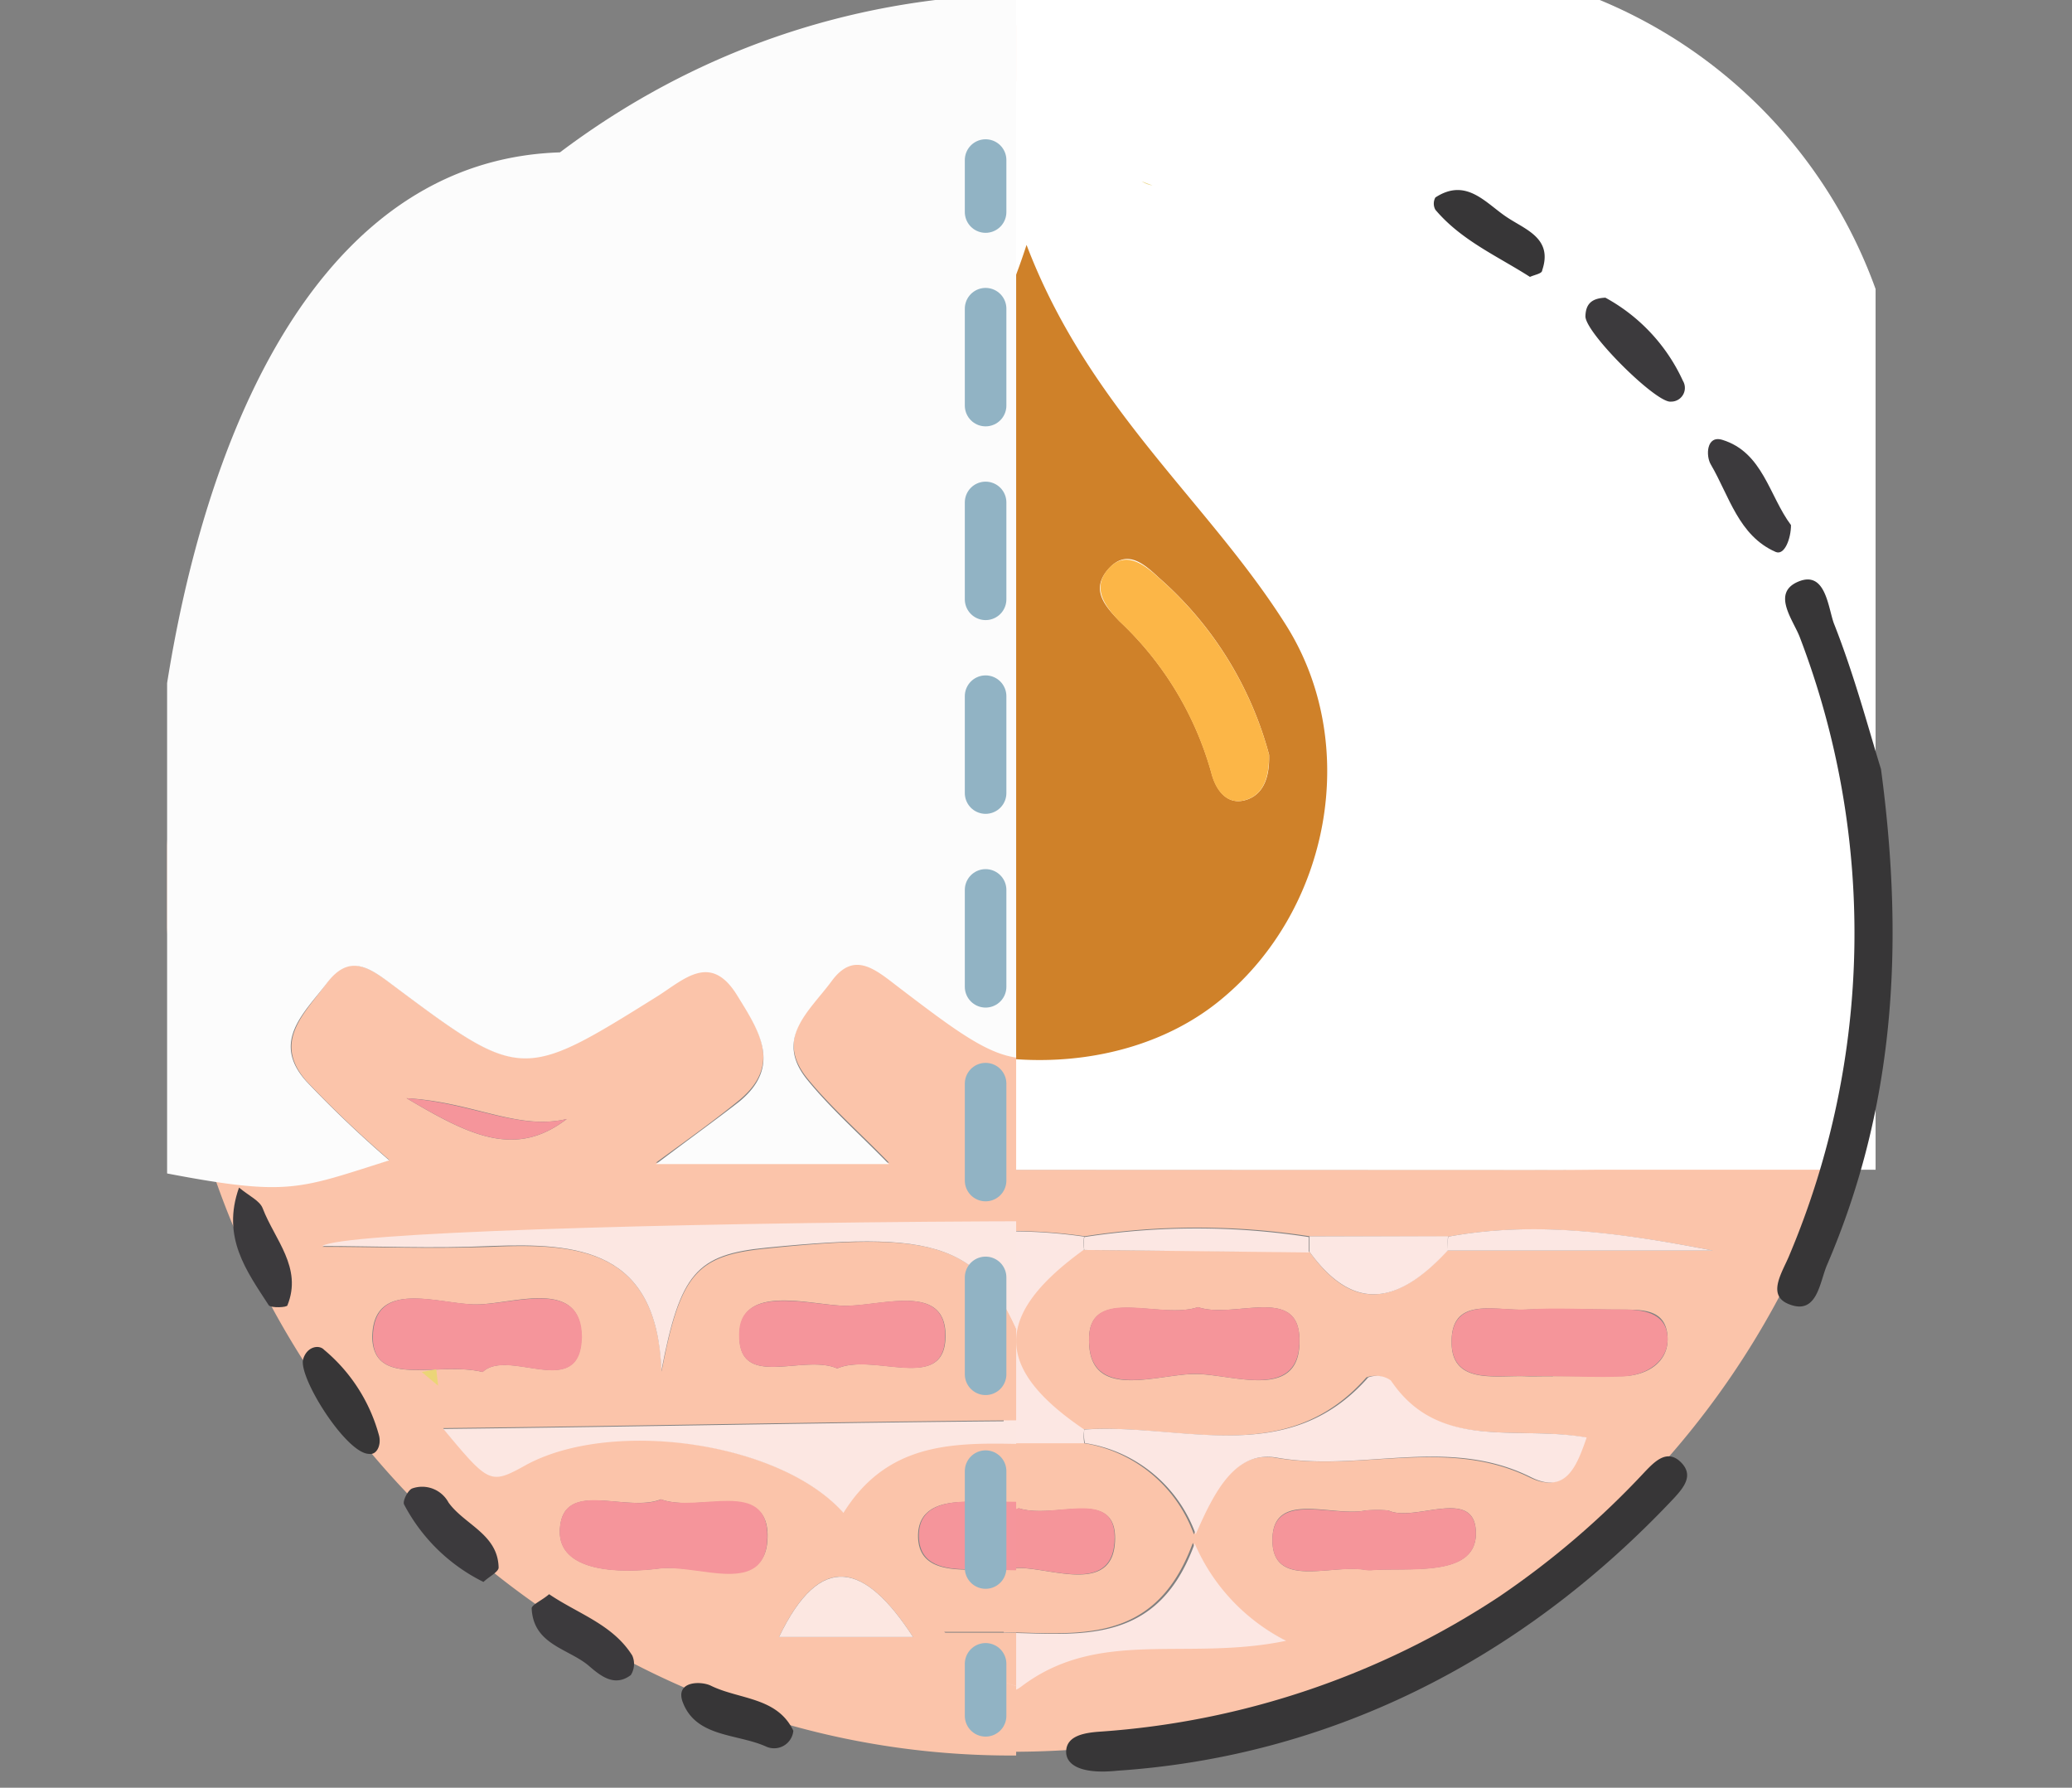 <svg id="Layer_1" data-name="Layer 1" xmlns="http://www.w3.org/2000/svg" xmlns:xlink="http://www.w3.org/1999/xlink" viewBox="0 0 99.69 86"><rect x="0" y="0" width="99.69" height="86" fill="#808080" stroke="none"/><defs><style>.cls-1,.cls-14,.cls-15{fill:none;}.cls-2{clip-path:url(#clip-path);}.cls-3{fill:#fbc4aa;}.cls-4{fill:#fcfcfc;}.cls-5{fill:#fce7e3;}.cls-6{fill:#f5959a;}.cls-7{fill:#fff;}.cls-8{fill:#cf8129;}.cls-9{fill:#fcb647;}.cls-10{clip-path:url(#clip-path-2);}.cls-11{fill:#fce7e2;}.cls-12{fill:#f5959b;}.cls-13{fill:#fce7e1;}.cls-14,.cls-15{stroke:#91b3c4;stroke-linecap:round;stroke-miterlimit:10;stroke-width:2px;}.cls-15{stroke-dasharray:4.66 4.66;}.cls-16{fill:#373637;}.cls-17{fill:#3c3a3d;}.cls-18{fill:#ead686;}.cls-19{fill:#ebd577;}</style><clipPath id="clip-path"><rect class="cls-1" x="48.29" y="-4.69" width="41.95" height="96.62"/></clipPath><clipPath id="clip-path-2"><rect class="cls-1" x="8.04" y="-7.18" width="40.85" height="99.12"/></clipPath></defs><title>ty1</title><g class="cls-2"><path class="cls-3" d="M90.37,43.12c0,22.92-18.52,41.16-41.74,41.15-22.93,0-41.71-18.79-41.49-41.49C7.36,19.4,25.87,1.35,49.58,1.4,72.07,1.45,90.38,20.18,90.37,43.12ZM63,59.47a35.3,35.3,0,0,0-10.8,0,24.76,24.76,0,0,0-7.52.07c-9.95-.88-19.88-.33-29.81.16a77.34,77.34,0,0,0,10.59.43c3,0,5,1.27,5.06,4.26s-2.06,4.28-4.89,4.43l-4.78.23c1.34,1.23,1.9,2.33,3.71,1.51,3.53-1.61,7.36-1,11-.61,3.51.4,4.78,4,2.75,6.88-.52.74-1.85.79-1.71,2.44,2.55,0,5.12,0,7.68,0,1.89,0,3.3,3,4.77,1.83,3.69-2.83,7.93-1.21,12.74-2.2a9.41,9.41,0,0,1-4.4-4.68c-2,5.49-6.38,4.16-10.27,4.3-3.09.11-6-.08-6.66-3.88s2.3-4.5,5-5.22l6.65,0a6.75,6.75,0,0,1,5.33,4.39c.94-2.06,1.94-4,3.9-3.69,4.06.72,8.25-1,12.23.94,1.69.84,2.21-.52,2.68-1.91-3.43-.61-7.11.68-9.42-2.74a1.16,1.16,0,0,0-1.09-.15c-3.91,4.44-9,2.17-13.66,2.51-4.37-3-4.37-5.52,0-8.64L63,60.21c2.23,3.13,4.43,2.33,6.62-.05H82.42c-4.28-.82-8.52-1.44-12.74-.67Zm-14.35-3.2H73.16c14,0,14.39-.11,14.09-14.28-.32-15.73-8-27.33-22.07-33.87-14.9-6.92-29.42-4.91-41.84,6C11.5,24.45,7.82,37.82,11.55,53.19c.59,2.44,1.77,3.18,4.29,3.15C26.78,56.19,37.72,56.27,48.66,56.27Zm26.06,9.93c1.11,0,2.22,0,3.32,0s2.29-.6,2.2-1.92S79,63,78,63c-1.52,0-3.05-.07-4.57,0s-3.61-.66-3.59,1.57c0,2.08,2.17,1.57,3.62,1.64C73.88,66.22,74.3,66.2,74.71,66.21ZM57.64,62.88c-1.78.61-5.15-1-5.24,1.43-.13,3.23,3.35,1.73,5.23,1.79s5,1.28,4.89-1.71C62.46,61.82,59.36,63.47,57.64,62.88ZM22.35,66.2h2.07c1.24,0,2.83.14,2.93-1.5.13-2.12-1.71-1.69-3-1.73q-2.27-.07-4.55,0c-1.05,0-2.52-.2-2.56,1.31s1.29,1.92,2.65,1.92Zm9.74,9.36c1.42-.36,4,.79,4.07-1.33.06-2.69-2.7-1.17-4.21-1.57a.8.8,0,0,0-.41,0c-1.7.49-4.95-1-4.91.89C26.69,76.07,30,75.36,32.08,75.56Zm16.93-3c-1.73.85-5.27-1.42-5.31,1.65,0,2.38,3.44,1.23,5.31,1.22,1.63,0,4.66,1.33,4.63-1.48C53.62,71.6,50.7,73.11,49,72.55Zm17.78.1a6.86,6.86,0,0,0-1.1,0c-1.6.33-4.47-1-4.48,1.41s2.86,1.15,4.48,1.45a1.78,1.78,0,0,0,.41,0c1.88-.1,4.9.31,4.9-1.76C71,71.47,68.05,73.26,66.8,72.66Z"/><path class="cls-4" d="M48.66,56.27c-10.94,0-21.88-.09-32.81.07-2.52,0-3.7-.7-4.29-3.15-3.73-15.37-.05-28.74,11.8-39.11C35.77,3.21,50.29,1.2,65.18,8.12,79.25,14.66,86.93,26.26,87.26,42c.29,14.17,0,14.28-14.09,14.28Zm.74-44.49c-1.78,5.49-4.47,8.81-7.24,12.09a53.9,53.9,0,0,0-4.75,6.28,12.93,12.93,0,0,0,2.85,17.49c5.21,4.31,13.6,4.51,18.5.46,5.25-4.34,6.73-12.3,3.13-18C58.15,24.14,52.41,19.67,49.39,11.78Z"/><path class="cls-5" d="M45.55,69.45c-2.75.71-5.67,1.42-5,5.22s3.58,4,6.66,3.88c3.89-.14,8.29,1.19,10.27-4.3a9.41,9.41,0,0,0,4.4,4.68c-4.81,1-9-.63-12.74,2.2-1.47,1.13-2.88-1.84-4.77-1.83-2.56,0-5.12,0-7.68,0-.13-1.65,1.2-1.7,1.71-2.44,2-2.91.76-6.47-2.75-6.88-3.68-.42-7.52-1-11,.61-1.81.82-2.37-.28-3.71-1.51l4.78-.23c2.84-.15,5-1.33,4.89-4.43s-2.11-4.29-5.06-4.26a77.34,77.34,0,0,1-10.59-.43c9.93-.5,19.86-1,29.81-.16a.57.57,0,0,1,.06.47c-2.75,0-5.51.13-8.26.12-3,0-4.9,1.36-5,4.32-.06,2.79,1.85,4.21,4.55,4.28,3.16.08,6.33,0,9.49-.08A7.05,7.05,0,0,1,45.55,69.45Z"/><path class="cls-5" d="M52.17,68.77c4.64-.34,9.76,1.92,13.66-2.51a1.16,1.16,0,0,1,1.09.15c2.31,3.43,6,2.13,9.42,2.74-.48,1.39-1,2.75-2.68,1.91-4-2-8.17-.22-12.23-.94-2-.35-3,1.63-3.9,3.69a6.75,6.75,0,0,0-5.33-4.39A1.77,1.77,0,0,1,52.17,68.77Z"/><path class="cls-6" d="M74.71,66.2c-.42,0-.83,0-1.25,0-1.45-.07-3.6.44-3.62-1.64,0-2.23,2.2-1.48,3.59-1.57s3,0,4.57,0c1,0,2.15.13,2.23,1.31s-1,1.87-2.2,1.92S75.82,66.21,74.71,66.2Z"/><path class="cls-6" d="M57.64,62.88c1.72.59,4.82-1.06,4.88,1.5.08,3-3.14,1.77-4.89,1.71s-5.36,1.44-5.23-1.79C52.49,61.84,55.86,63.49,57.64,62.88Z"/><path class="cls-6" d="M22.35,66.21H19.86c-1.36,0-2.69-.38-2.65-1.92S18.72,63,19.78,63q2.27-.07,4.55,0c1.31,0,3.14-.39,3,1.73-.1,1.64-1.69,1.49-2.93,1.5Z"/><path class="cls-5" d="M52.17,68.77a1.77,1.77,0,0,0,0,.66l-6.65,0a7.05,7.05,0,0,0,0-.76c3.87-3.49,3.63-6-.82-8.64a.57.57,0,0,0-.06-.47,24.76,24.76,0,0,1,7.52-.07,2,2,0,0,0,0,.62C47.8,63.25,47.8,65.82,52.17,68.77Z"/><path class="cls-6" d="M32.08,75.56c-2.12-.2-5.39.51-5.45-2,0-1.92,3.2-.4,4.91-.89a.8.8,0,0,1,.41,0c1.51.4,4.27-1.13,4.21,1.57C36.11,76.35,33.5,75.2,32.08,75.56Z"/><path class="cls-6" d="M49,72.55c1.68.56,4.6-1,4.63,1.39,0,2.81-3,1.48-4.63,1.48-1.87,0-5.34,1.16-5.31-1.22C43.75,71.13,47.29,73.4,49,72.55Z"/><path class="cls-6" d="M66.8,72.66c1.25.61,4.2-1.19,4.21,1.11,0,2.07-3,1.66-4.9,1.76a1.78,1.78,0,0,1-.41,0c-1.62-.3-4.49.92-4.48-1.45S64.09,73,65.7,72.66A6.86,6.86,0,0,1,66.8,72.66Z"/><path class="cls-5" d="M69.68,59.49c4.22-.78,8.46-.16,12.74.67H69.65A3,3,0,0,1,69.68,59.49Z"/><path class="cls-5" d="M52.17,60.13a2,2,0,0,1,0-.62,35.3,35.3,0,0,1,10.8,0q0,.37,0,.74Z"/><path class="cls-5" d="M63,60.21q0-.37,0-.74l6.67,0a3,3,0,0,0,0,.67C67.46,62.54,65.26,63.34,63,60.21Z"/><path class="cls-3" d="M44.75,60.05c4.45,2.64,4.69,5.14.82,8.64-3.16,0-6.33.16-9.49.08-2.7-.07-4.62-1.49-4.55-4.28.07-3,2-4.32,5-4.32C39.24,60.18,42,60.1,44.75,60.05Zm-5,2.68c-1.51,1.1-4.88-1.17-5,1.74s3.2,1.63,5,1.64,5.09,1.19,5.14-1.49C45,61.58,41.63,63.66,39.76,62.73Z"/><path class="cls-6" d="M39.76,62.73c1.88.93,5.23-1.15,5.17,1.89-.05,2.68-3.31,1.5-5.14,1.49s-5.08,1.21-5-1.64S38.25,63.83,39.76,62.73Z"/><path class="cls-7" d="M32.53-1.81H67.87A23.78,23.78,0,0,1,91.65,22V56.27a0,0,0,0,1,0,0H7.13a0,0,0,0,1,0,0V23.58A25.4,25.4,0,0,1,32.53-1.81Z"/><path class="cls-8" d="M49.39,11.78c3,7.88,8.75,12.36,12.49,18.3,3.6,5.72,2.12,13.68-3.13,18-4.9,4.06-13.29,3.85-18.5-.46A12.93,12.93,0,0,1,37.4,30.15a53.9,53.9,0,0,1,4.75-6.28C44.93,20.59,47.62,17.27,49.39,11.78ZM61.06,36.31a17.23,17.23,0,0,0-5.29-8.51c-.71-.66-1.55-1.43-2.44-.43s-.15,1.8.53,2.51a15.82,15.82,0,0,1,4.42,7.28c.19.77.73,1.65,1.73,1.3C60.84,38.17,61.09,37.3,61.06,36.31Z"/><path class="cls-9" d="M61.06,36.31c0,1-.22,1.86-1.06,2.15-1,.35-1.54-.52-1.73-1.3a15.82,15.82,0,0,0-4.42-7.28c-.68-.71-1.34-1.59-.53-2.51s1.72-.23,2.44.43A17.23,17.23,0,0,1,61.06,36.31Z"/></g><g class="cls-10"><path class="cls-3" d="M8,42.78A41.29,41.29,0,0,1,49.6,1.22C72.9,1.24,91,19.67,91,43.34c0,23.21-18.49,41.13-42.38,41.11C26.3,84.43,8,65.69,8,42.78ZM52.34,79.45c3.67-.66,7.41-.42,11.24-.77-2.91-.37-4.76-2-5-4.53a3.93,3.93,0,0,1,3.19-4.33c3.92-.5,8.12-1.43,11.74.74,2.43,1.46,3,.19,4.32-1.78-19-.91-37.54-.29-56.51-.08,2.25,2.65,2.25,2.65,4.06,1.69,4.18-2.2,12.2-1,15.19,2.35,2.55-4.1,6.62-3.23,10.48-3.3,3.15-.06,6.1.19,6.55,4.06s-2.49,4.43-5.29,5H45.43C47.8,81,49.82,82.58,52.34,79.45Zm15-23.36-3.84-3.61c-2.07-1.94-.62-3.47.56-5,1.49-2,2.52-.51,3.7.43,5,4,6.21,4,11.84.37,1.37-.87,2.79-2.87,4.46-.29,1.4,2.17,1.59,4.06-.83,5.72-1,.65-2.38.9-2.63,2.32,4.33,1.41,6.2-.62,6.69-4.66.23-1.93.77-3.84.83-5.77C88.61,29.41,82.22,16.71,67.95,9S39.33,2.33,26.36,12.12C13.24,22,8.89,35.59,11.87,51.7c.74,4,2.5,5.48,6.86,4.1a54.55,54.55,0,0,1-4-3.81c-1.66-1.92,0-3.3,1-4.72s2-.76,3.14.08c6.19,4.64,6.24,4.62,12.77.5,1.29-.81,2.54-2.12,3.8-.08,1,1.66,2.25,3.41.12,5.16-1.14.93-2.34,1.79-4,3H42.77c-1.49-1.53-2.83-2.7-3.94-4.07-1.6-2,.17-3.35,1.18-4.73s2-.63,3.13.22c6,4.59,6.13,4.59,12.78.42,1.34-.84,2.62-2,3.8,0,1,1.66,2.24,3.43,0,5.14-1.16.88-2.3,1.78-4,3.07ZM49.67,65.94c.12-4.77,2.43-6.21,5.82-5.89,4.3.4,10-2.27,11.69,6.17.25-5.5,3-6.35,6.62-6.24,3.2.09,6.4,0,9.6,0-6.94-1.89-66.07-1.28-67.89,0,2.53,0,5.32.1,8.11,0,4.23-.19,8,.12,8.21,6,.9-4.7,1.67-5.59,5.06-5.92C45.68,59.15,47.61,59.88,49.67,65.94Zm-.26,6.31c-1,0-1.92,0-2.88,0-1.15,0-2.38.25-2.36,1.67s1.26,1.58,2.4,1.59c1.37,0,2.75.08,4.11,0s3.94.74,3.93-1.57-2.41-1.58-4-1.67C50.24,72.23,49.83,72.25,49.42,72.24ZM23.22,66c1.26-1.19,4.71,1.42,4.75-1.69,0-2.86-3.28-1.57-5.06-1.56s-5-1.3-5,1.62C18,66.8,21.11,65.48,23.22,66Zm8.59,6.12c-1.67.68-4.73-1-4.87,1.44-.12,2.08,2.88,2.13,4.78,1.89s5.15,1.28,5.21-1.5S33.62,72.78,31.81,72.13ZM66.3,75.47a26.11,26.11,0,0,0,3.34,0c1.1-.14,2.47-.56,2.5-1.77,0-1.46-1.45-1.39-2.52-1.41-2.09,0-4.18,0-6.26.09a1.59,1.59,0,0,0-1.62,1.59c0,1,.77,1.45,1.65,1.52A28.9,28.9,0,0,0,66.3,75.47Zm9.64-12.94c-1.8.7-5.18-1.09-5.15,1.78s3.37,1.43,5.21,1.45c1.66,0,4.76,1.31,4.73-1.52S77.58,63.23,75.94,62.53ZM40.28,65.83c1.77-.77,5.11,1.15,5.21-1.45.11-2.81-3.22-1.47-5-1.57s-4.86-1-4.91,1.38C35.5,66.89,38.65,65.11,40.28,65.83Zm17.93.09c1.5-1,4.71,1,4.82-1.41.14-3.06-3.16-1.59-4.93-1.69s-4.87-1.08-4.87,1.43C53.23,67,56.41,65.05,58.21,65.93ZM43.93,78.75c-2.32-3.58-4.45-4.16-6.45,0ZM19.56,52.83c3,1.78,5.23,2.91,7.71,1C24.9,54.39,22.75,53,19.56,52.83Zm49.36.29c2.14,1.56,4.39,2.53,6.88.85C73.46,54.13,71.26,53.24,68.92,53.11Z"/><path class="cls-4" d="M67.36,56.09H55.74c1.67-1.29,2.82-2.19,4-3.07,2.24-1.71,1-3.47,0-5.14-1.17-2-2.46-.88-3.8,0C49.27,52,49.14,52,43.14,47.42c-1.1-.85-2.08-1.65-3.13-.22s-2.78,2.75-1.18,4.73c1.11,1.37,2.45,2.55,3.94,4.07H31.56c1.67-1.26,2.87-2.12,4-3,2.13-1.74.9-3.5-.12-5.16-1.26-2-2.51-.74-3.8.08C25.11,52,25.06,52,18.87,47.37c-1.12-.84-2.07-1.5-3.14-.08s-2.71,2.8-1,4.72a54.55,54.55,0,0,0,4,3.81c-4.36,1.37-4.82,1.75-10.69.63-3-16.11.58-48.54,18.9-49.12,13-9.79,29.61-9.77,43.86-2.08s21.81,24,21.35,40.18c-.06,1.93.88,7.32-.73,8.4C86.66,57,85,57.4,80.62,56c.25-1.42,1.68-1.67,2.63-2.32,2.43-1.66,2.24-3.55.83-5.72-1.67-2.58-3.09-.58-4.46.29-5.63,3.58-6.86,3.59-11.84-.37-1.18-.94-2.21-2.43-3.7-.43-1.17,1.57-2.63,3.11-.56,5Z"/><path class="cls-11" d="M49.67,65.94c-2.07-6.05-4-6.79-12.79-5.92-3.38.33-4.15,1.22-5.06,5.92-.21-5.85-4-6.16-8.21-6-2.79.13-5.58,0-8.11,0,1.82-1.27,60.95-1.89,67.89,0-3.2,0-6.4.07-9.6,0-3.58-.1-6.37.74-6.62,6.24C65.52,57.78,59.8,60.45,55.49,60,52.11,59.73,49.79,61.17,49.67,65.94Z"/><path class="cls-11" d="M52.32,78.54c2.8-.6,5.74-1.25,5.29-5s-3.41-4.12-6.55-4.06c-3.86.07-7.93-.8-10.48,3.3-3-3.39-11-4.55-15.19-2.35-1.81,1-1.81,1-4.06-1.69,19-.21,37.46-.83,56.51.08-1.33,2-1.88,3.24-4.32,1.78-3.62-2.18-7.82-1.24-11.74-.74a3.93,3.93,0,0,0-3.19,4.33c.25,2.56,2.09,4.16,5,4.53-3.82.35-7.57.12-11.24.77Z"/><path class="cls-12" d="M49.42,72.25c.41,0,.82,0,1.23,0,1.56.08,4-.54,4,1.67s-2.44,1.45-3.93,1.57-2.74,0-4.11,0c-1.14,0-2.38-.16-2.4-1.59s1.21-1.64,2.36-1.67C47.5,72.22,48.46,72.24,49.42,72.25Z"/><path class="cls-12" d="M23.22,66c-2.12-.53-5.25.79-5.28-1.63,0-2.92,3.2-1.62,5-1.62S28,61.47,28,64.33C27.93,67.43,24.48,64.82,23.22,66Z"/><path class="cls-12" d="M31.81,72.13c1.8.66,5.17-1.08,5.11,1.83s-3.35,1.26-5.21,1.5-4.9.2-4.78-1.89C27.08,71.08,30.14,72.81,31.81,72.13Z"/><path class="cls-12" d="M66.3,75.47c-1,0-2,.07-2.92,0s-1.64-.54-1.65-1.52a1.59,1.59,0,0,1,1.62-1.59c2.08-.13,4.17-.12,6.26-.09,1.07,0,2.55-.05,2.52,1.41,0,1.22-1.4,1.63-2.5,1.77A27.16,27.16,0,0,1,66.3,75.47Z"/><path class="cls-12" d="M75.94,62.53c1.64.7,4.76-1.08,4.79,1.72S77.66,65.78,76,65.76c-1.83,0-5.17,1.3-5.21-1.45S74.14,63.23,75.94,62.53Z"/><path class="cls-12" d="M40.28,65.83c-1.63-.72-4.78,1.06-4.72-1.64,0-2.35,3.16-1.47,4.91-1.38s5.14-1.24,5,1.57C45.39,67,42,65.06,40.28,65.83Z"/><path class="cls-12" d="M58.21,65.93c-1.8-.88-5,1-5-1.67,0-2.51,3.14-1.52,4.87-1.43s5.07-1.37,4.93,1.69C62.92,66.92,59.71,65,58.21,65.93Z"/><path class="cls-13" d="M43.93,78.75H37.48C39.48,74.6,41.61,75.17,43.93,78.75Z"/><path class="cls-12" d="M19.56,52.83c3.19.22,5.34,1.56,7.71,1C24.78,55.74,22.56,54.6,19.56,52.83Z"/><path class="cls-12" d="M68.92,53.11c2.34.12,4.55,1,6.88.85C73.31,55.64,71.06,54.67,68.92,53.11Z"/><path class="cls-3" d="M52.32,78.54l0,.91c-2.52,3.12-4.55,1.54-6.92-.91Z"/></g><line class="cls-14" x1="47.42" y1="7.7" x2="47.42" y2="10.2"/><line class="cls-15" x1="47.42" y1="14.85" x2="47.42" y2="77.72"/><line class="cls-14" x1="47.42" y1="80.04" x2="47.42" y2="82.54"/><path class="cls-16" d="M90.5,37c1.17,8.72.59,16.44-2.6,23.86-.36.84-.47,2.44-1.85,1.87-1.08-.44-.26-1.58.06-2.39a39.86,39.86,0,0,0,.49-29.67c-.31-.83-1.39-2.14-.08-2.69s1.43,1.22,1.71,2C89.22,32.48,89.92,35.13,90.5,37Z"/><path class="cls-16" d="M53.77,85.18c-1.82.19-2.54-.31-2.47-1s.89-.83,1.65-.88a39.8,39.8,0,0,0,19.19-6.5,41.12,41.12,0,0,0,7-6c.47-.49,1.06-1.1,1.71-.48s.2,1.2-.32,1.76C73,80.08,63.74,84.51,53.77,85.18Z"/><path class="cls-17" d="M86.17,25.26c0,.64-.31,1.48-.74,1.29-1.78-.78-2.23-2.69-3.12-4.21-.24-.4-.22-1.42.56-1.18C84.82,21.76,85.12,23.86,86.17,25.26Z"/><path class="cls-17" d="M77.24,14.32a8.66,8.66,0,0,1,3.73,4,.66.66,0,0,1-.58,1c-.7.09-4.16-3.35-4.11-4.12C76.3,14.61,76.59,14.35,77.24,14.32Z"/><path class="cls-17" d="M23.26,76.1a8.63,8.63,0,0,1-3.82-3.73c-.08-.16.19-.7.4-.77a1.44,1.44,0,0,1,1.74.68c.77,1.07,2.37,1.52,2.41,3.12C24,75.61,23.55,75.83,23.26,76.1Z"/><path class="cls-17" d="M11.5,57.13c.51.42,1,.63,1.14,1,.58,1.51,1.92,2.85,1.19,4.66,0,.11-.8.14-.9,0C11.86,61.14,10.65,59.52,11.5,57.13Z"/><path class="cls-16" d="M17.76,69.94c-1.1,0-3.44-3.72-3.17-4.57.19-.61.77-.69,1-.44a8.12,8.12,0,0,1,2.65,4.14C18.35,69.53,18.12,70,17.76,69.94Z"/><path class="cls-16" d="M73.61,13.32c-1.56-1-3.3-1.75-4.55-3.23a.61.61,0,0,1,0-.59c1.53-1,2.47.34,3.52,1,.88.57,2.13,1,1.62,2.5C74.2,13.16,73.89,13.2,73.61,13.32Z"/><path class="cls-16" d="M38.17,83.26a.93.93,0,0,1-1.33.75c-1.4-.62-3.37-.43-4-2.15-.35-1,.89-1,1.36-.77C35.56,81.76,37.4,81.63,38.17,83.26Z"/><path class="cls-17" d="M26.42,76.69c1.4.95,3.06,1.45,4,2.95a1,1,0,0,1-.07.94c-.81.61-1.5,0-2.06-.48-1-.81-2.63-1-2.71-2.73C25.59,77.19,26.06,77,26.42,76.69Z"/><path class="cls-18" d="M55.45,8.92a1.23,1.23,0,0,1-.52-.2Z"/><path class="cls-19" d="M20.29,66l.7-.13.09.79Z"/></svg>